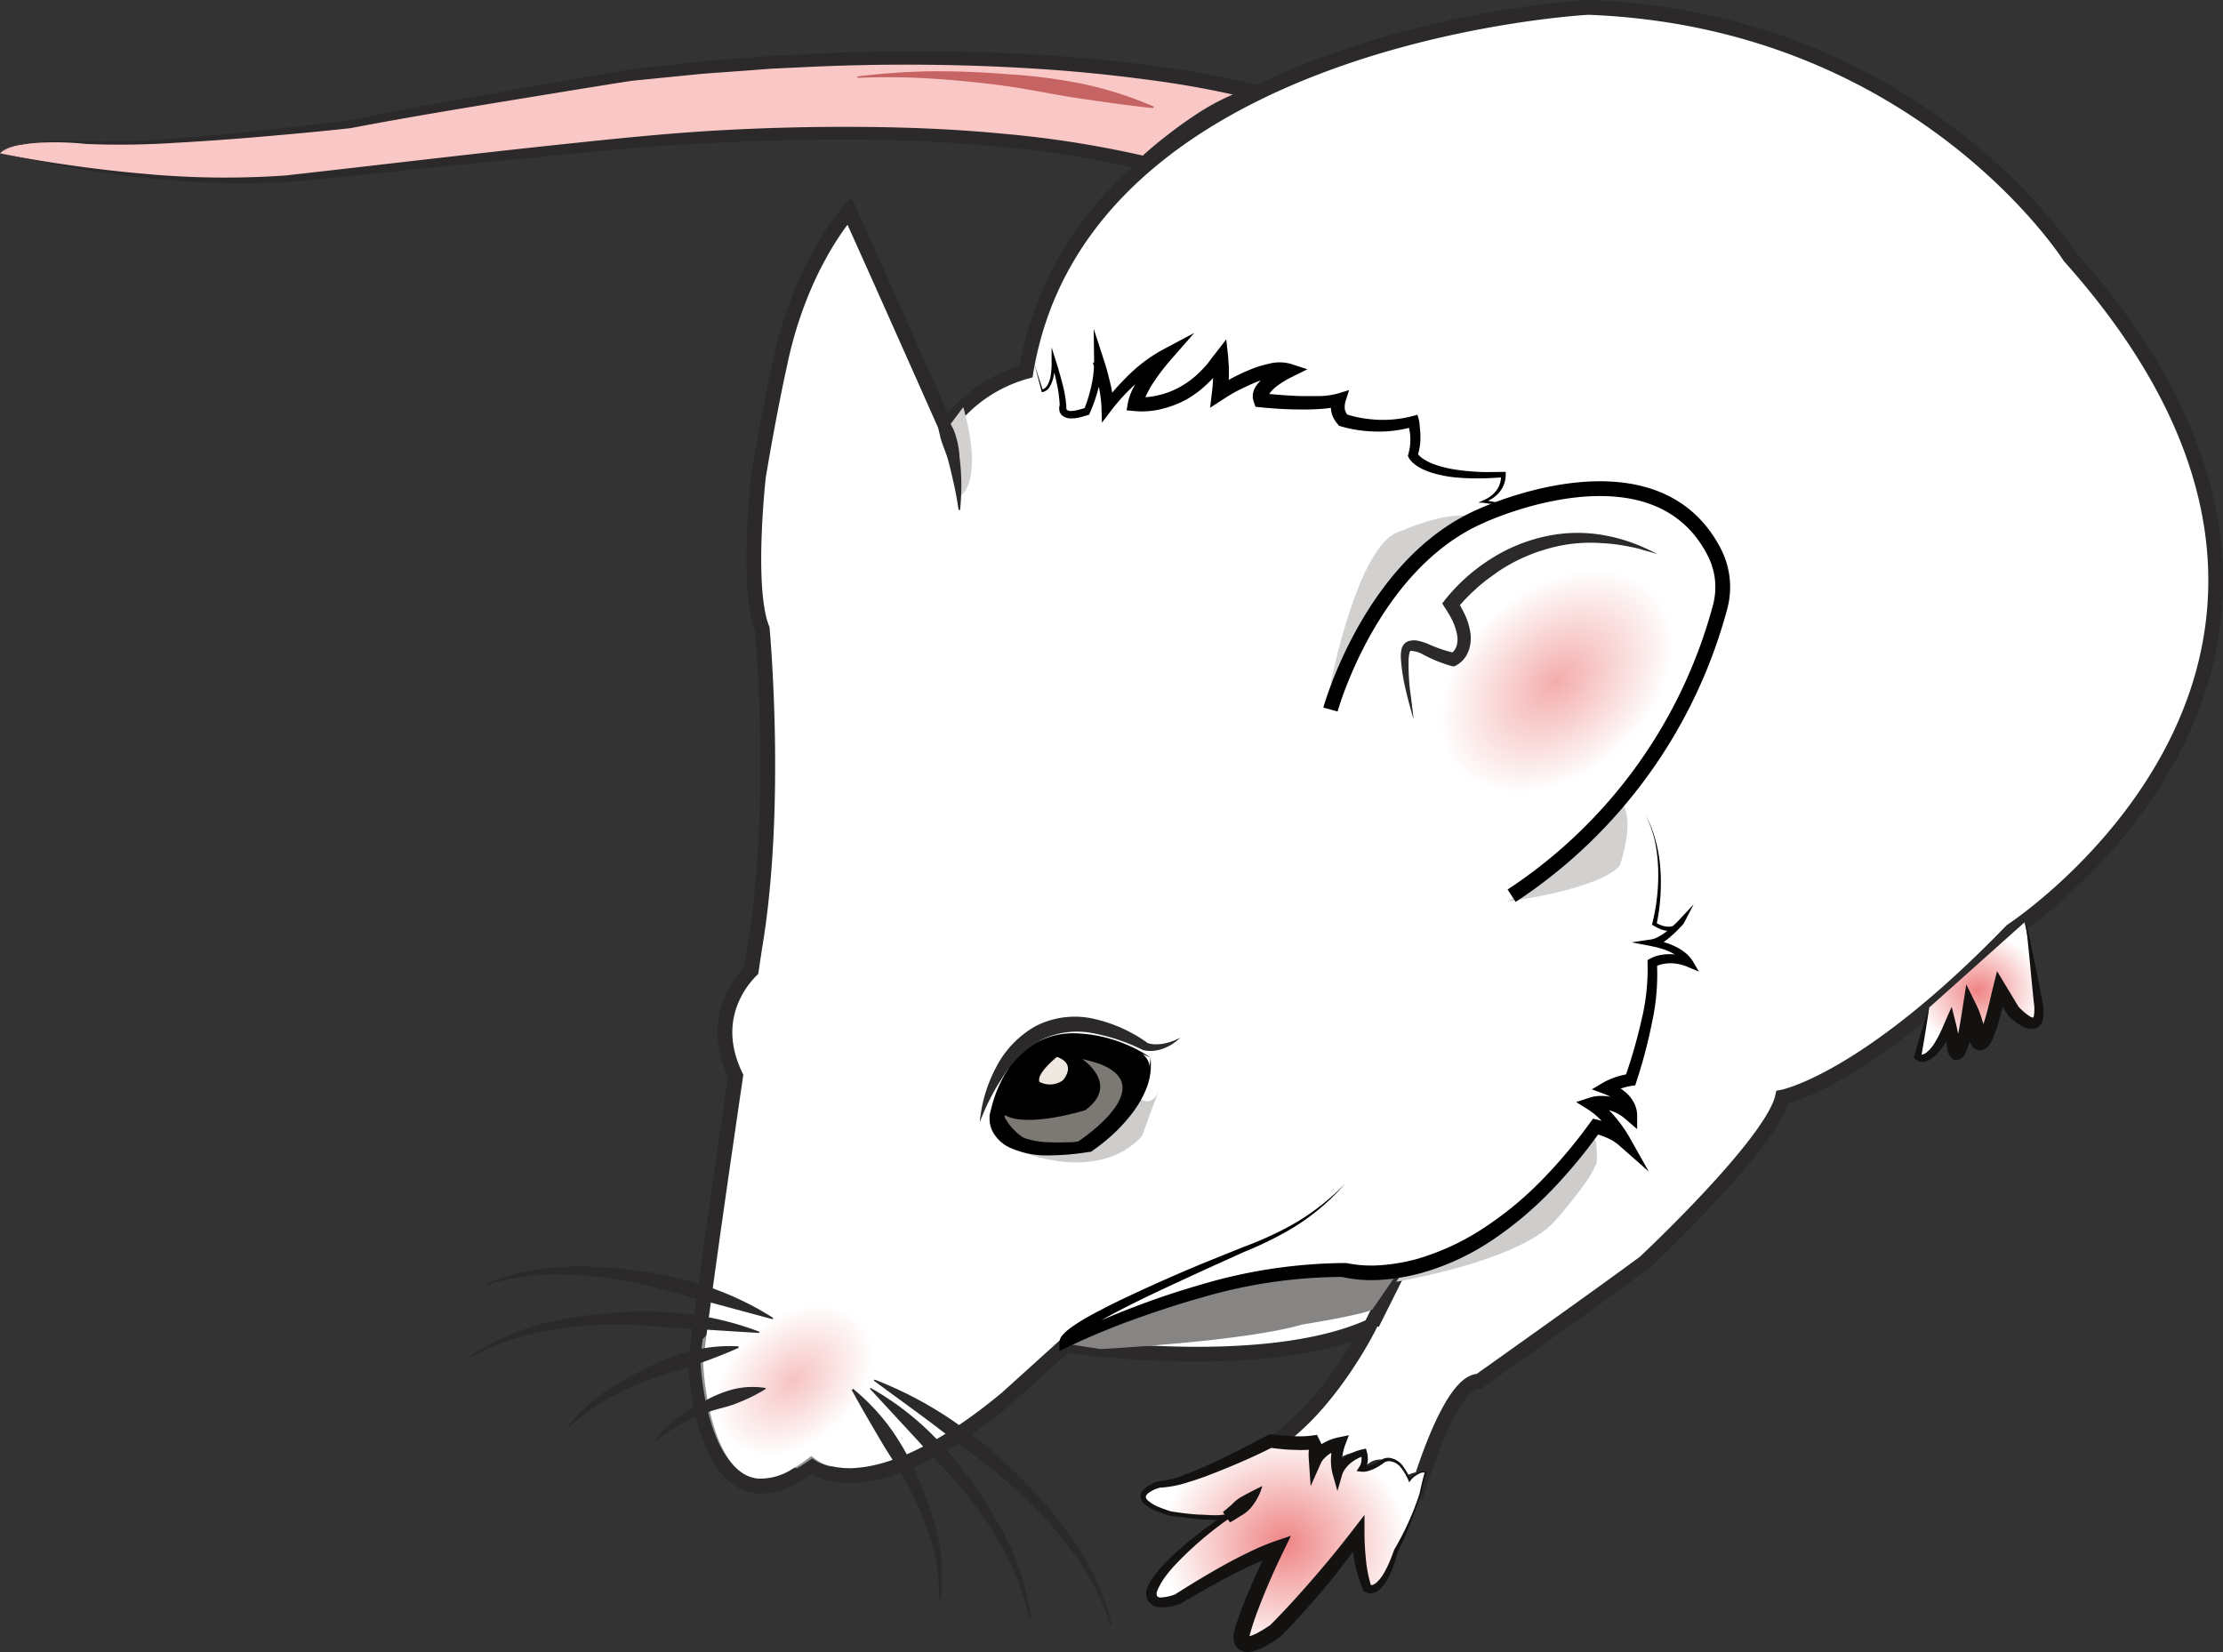 <svg xmlns="http://www.w3.org/2000/svg" xmlns:xlink="http://www.w3.org/1999/xlink" viewBox="0 0 300.75 223.52"><rect x="0" y="0" width="300.75" height="223.52" fill="#333333" stroke="none"/><defs><style>.cls-1{fill:#f9c8c6;}.cls-2{fill:#2b2929;}.cls-3{fill:#c66363;}.cls-13,.cls-4{fill:#fff;}.cls-4,.cls-5{stroke:#2b2929;}.cls-13,.cls-4,.cls-5{stroke-miterlimit:10;stroke-width:2px;}.cls-5{fill:none;}.cls-6{fill:url(#未命名的渐变_68);}.cls-7{fill:#141111;}.cls-8{fill:url(#未命名的渐变_48);}.cls-9{fill:#cecdcc;}.cls-10{fill:#d3d1cf;}.cls-11{fill:#7c7874;}.cls-12{fill:#878584;}.cls-13{stroke:#000;}.cls-14{opacity:0.67;fill:url(#未命名的渐变_62);}.cls-15{opacity:0.49;fill:url(#未命名的渐变_62-2);}.cls-16{fill:#efe8e1;}.cls-17{fill:url(#未命名的渐变_68-2);}</style><radialGradient id="未命名的渐变_68" cx="173.77" cy="208.76" r="16.63" gradientTransform="translate(0 20.88) scale(1 0.9)" gradientUnits="userSpaceOnUse"><stop offset="0" stop-color="#ef8484"/><stop offset="1" stop-color="#fff"/></radialGradient><radialGradient id="未命名的渐变_48" cx="168.35" cy="203.17" r="2.28" gradientUnits="userSpaceOnUse"><stop offset="0" stop-color="#ef8484"/><stop offset="1" stop-color="#e5bfba"/></radialGradient><radialGradient id="未命名的渐变_62" cx="209.98" cy="92.21" r="17.93" gradientTransform="matrix(1, 0.06, -0.04, 0.7, 4.13, 15.51)" xlink:href="#未命名的渐变_68"/><radialGradient id="未命名的渐变_62-2" cx="107.41" cy="186.74" r="12.2" gradientTransform="translate(-59.72 160.46) rotate(-41.65) scale(1 0.7)" xlink:href="#未命名的渐变_68"/><radialGradient id="未命名的渐变_68-2" cx="267.59" cy="133.98" r="8.71" gradientTransform="translate(0 13.4) scale(1 0.9)" xlink:href="#未命名的渐变_68"/></defs><title>资源 1</title><g id="图层_2" data-name="图层 2"><g id="图层_1-2" data-name="图层 1"><path class="cls-1" d="M0,20.74s23.83,5.45,42.55,3.07c0,0,37.11-4.09,42.56-4.43,0,0,40.85-4.42,69.78,2.73,0,0,7.83-7.49,15.32-9.54,0,0-31.32-8.85-85.1-2.38,0,0-30.71,5.11-37.85,6.64,0,0-28.6,3.4-37.11,2.38C10.15,19.21,1.77,18.7,0,20.74Z"/><path class="cls-2" d="M0,20.74c3.18.66,6.38,1.17,9.59,1.63s6.43.84,9.66,1.12a117.37,117.37,0,0,0,19.39.25c12.86-1.44,25.77-3,38.68-4.35,6.46-.68,12.92-1.34,19.43-1.72s13-.54,19.51-.5,13,.3,19.52.93a141,141,0,0,1,19.34,3.07l-.89.24c1.15-1.08,2.31-2.05,3.53-3s2.46-1.86,3.75-2.72A31.53,31.53,0,0,1,170,11.61v1.93a129.91,129.91,0,0,0-15.09-2.8c-5.09-.68-10.22-1.17-15.35-1.48a281.5,281.5,0,0,0-30.88-.17l-3.86.18c-1.29.07-2.57.19-3.85.28l-3.86.28c-1.28.09-2.57.19-3.85.33l-7.67.76c-2.52.37-5.1.81-7.64,1.21-10.18,1.68-20.41,3.28-30.53,5.21h0c-4,.44-7.92.8-11.88,1.14s-7.93.63-11.91.85a113.18,113.18,0,0,1-11.94.15,40.63,40.63,0,0,0-5.94-.19,20.78,20.78,0,0,0-2.95.31A5.38,5.38,0,0,0,0,20.74Zm0,0a5.3,5.3,0,0,1,2.68-1.21,21.23,21.23,0,0,1,3-.39,39.65,39.65,0,0,1,6,0,112.47,112.47,0,0,0,11.89-.4c7.91-.6,15.81-1.49,23.69-2.45h0c10.15-2.07,20.33-3.8,30.5-5.61,2.56-.44,5.07-.9,7.66-1.31L93,8.53c2.58-.32,5.16-.46,7.74-.68,1.29-.1,2.58-.22,3.88-.3l3.87-.19a282.66,282.66,0,0,1,31.08,0q7.77.42,15.5,1.43a134.39,134.39,0,0,1,15.37,2.78l3.58.91-3.58,1a29.39,29.39,0,0,0-7.89,3.79q-1.87,1.22-3.63,2.6c-1.17.91-2.33,1.88-3.4,2.87l-.39.36-.51-.12a138.66,138.66,0,0,0-19.06-3.1c-6.42-.65-12.89-.94-19.36-1A359.21,359.21,0,0,0,77.46,20.8L58.09,22.71l-9.68,1c-3.23.33-6.45.68-9.71.93A119.75,119.75,0,0,1,19.2,24,164,164,0,0,1,0,20.74Z"/><path class="cls-1" d="M156,14.53s-20.68-5.87-40.08-4.08"/><path class="cls-3" d="M156,14.63c-3.39-.35-6.7-.84-10-1.32s-6.59-1.21-9.92-1.67-6.66-.79-10-1a91.57,91.57,0,0,0-10.08-.1l0-.2a95,95,0,0,1,10.13-.7c3.39,0,6.78.11,10.17.4a73,73,0,0,1,10.1,1.29,50.2,50.2,0,0,1,9.72,3.1Z"/><path class="cls-4" d="M272.15,125.93c-19.74,20.43-31,22.51-31,22.51-1.4,6.26-18.63,22.35-18.63,22.35-5.11,3.82-22.39,16.08-22.39,16.08-3.21-.06-6.58,9.34-7.87,13.36l-.06-.15a5.73,5.73,0,0,0-2.68,1.22c-1.6-3.9-3.58-2.62-3.58-2.62-1.91,1.34-2.94,1.08-2.94,1.08a2.51,2.51,0,0,0,.32-2.23,4.84,4.84,0,0,0-3.57,2.87,7.59,7.59,0,0,1,.25-4,4.49,4.49,0,0,0-3.25,2.23c-.13-2,.51-2.48.51-2.48a23.07,23.07,0,0,1-6.58,0l.52-.27c8.17-4.6,14-16.34,14-16.34C170.58,186,144.15,182,144.15,182l-8,7.23c-9.28,7.69-15.81,10-20.05,10.36a12,12,0,0,1-3.66-.2,6.3,6.3,0,0,1-2.67-1.14,19.25,19.25,0,0,1-2.12,1.4h0a8.92,8.92,0,0,1-5.19,1.4c-7.8-.74-8.34-16.75-8.34-16.75.1-.79.21-1.69.33-2.69s.27-2.06.42-3.22c1.17-8.83,3.09-22.13,4.66-32.82-3.77-7.79.84-13,2.11-14.27.3-2,.48-3.17.48-3.17,3.23-19.24,1-43.07,1-43.07-2.21-5.44-.51-20.59-.51-20.59,1.57-9.36,2.85-15,2.85-15,2.81-13.79,9.44-20.94,9.44-20.94C117.8,34.86,128,57.85,128,57.85a19.69,19.69,0,0,1,10.81-7.58C146.45,4.57,214.88,1,214.88,1,259.73,2.7,280,34.7,280,34.7,328.66,89.17,272.15,125.93,272.15,125.93Z"/><line class="cls-5" x1="185.64" y1="179.09" x2="189.09" y2="172.19"/><path class="cls-6" d="M192.15,202.13a49.54,49.54,0,0,1-3.28,7.64c-2,6.63-3.91,5.1-3.91,5.1a25.49,25.49,0,0,1-1.27-7.32,123.19,123.19,0,0,1-11.15,13.11c-5.45,3.83-4.51.34-4.51.34a79.05,79.05,0,0,1,4.76-11.57c-4.94,1.61-13.44,7-13.44,7-4.43,1.54-3.49-1.27-3.49-1.27,1.61-4.09,10.12-9.88,10.12-9.88-2.21.43-7.66-.42-7.66-.42-7.23-2.21-1.53-3.92-1.53-3.92,3.57,0,12.77-4.66,15.06-5.85a23.07,23.07,0,0,0,6.58.05s-.64.51-.51,2.48a4.49,4.49,0,0,1,3.25-2.23,7.59,7.59,0,0,0-.25,4,4.84,4.84,0,0,1,3.57-2.87,2.51,2.51,0,0,1-.32,2.23s1,.26,2.94-1.08c0,0,2-1.28,3.58,2.62a3.28,3.28,0,0,1,1.63-1.15l.57,0C192.54,200.26,192.15,202.13,192.15,202.13Z"/><path class="cls-7" d="M192.25,202.15c-.43,1.34-.93,2.63-1.43,3.93s-1.07,2.57-1.67,3.84l0-.06c-.17.57-.32,1.15-.53,1.72a15.21,15.21,0,0,1-.69,1.68,6.22,6.22,0,0,1-1.07,1.6,2.41,2.41,0,0,1-.92.62,1.49,1.49,0,0,1-1.38-.16l-.1-.07-.07-.17a19.64,19.64,0,0,1-1.11-3.7,26.83,26.83,0,0,1-.5-3.81l1.59.49a84.62,84.62,0,0,1-5.28,6.91c-1.86,2.22-3.77,4.37-5.83,6.45l-.06.06-.08.05a18.34,18.34,0,0,1-2.11,1.31,7.34,7.34,0,0,1-1.26.52,3.16,3.16,0,0,1-.82.15,2,2,0,0,1-1.15-.25,1.77,1.77,0,0,1-.82-1.1,2.52,2.52,0,0,1-.07-1,4.14,4.14,0,0,1,.08-.44l.09-.31.17-.58c.25-.77.51-1.52.8-2.26a92.59,92.59,0,0,1,3.88-8.62l1.14,1.34a48.22,48.22,0,0,0-6.76,3c-2.22,1.16-4.42,2.4-6.56,3.69l-.1.05-.06,0a7,7,0,0,1-2.63.45,2,2,0,0,1-1.58-.82,2.1,2.1,0,0,1-.2-1.7,5.72,5.72,0,0,1,.63-1.24c.23-.36.48-.7.74-1a20.47,20.47,0,0,1,1.66-1.81,42.31,42.31,0,0,1,3.67-3.17c1.27-1,2.56-1.94,3.89-2.85l.26.63a10.31,10.31,0,0,1-2,.11c-.65,0-1.29,0-1.94-.11q-1.92-.18-3.84-.45h0c-.59-.18-1.18-.38-1.77-.62a5.9,5.9,0,0,1-1.68-1,1.41,1.41,0,0,1-.49-1.1,1.62,1.62,0,0,1,.62-1,6,6,0,0,1,1.75-.93h.13a13.88,13.88,0,0,0,3.77-1c1.25-.47,2.48-1,3.69-1.57,2.44-1.12,4.82-2.39,7.2-3.64l.22-.12.27,0c1.08.1,2.16.19,3.23.23a12.94,12.94,0,0,0,3-.19l.77,1.57c.12-.1.05-.05.06-.06l0,.05a1.47,1.47,0,0,0-.07.17,2.44,2.44,0,0,0-.12.45,5.77,5.77,0,0,0,0,1.11l-1.66-.28a3.83,3.83,0,0,1,.77-1.07,4.82,4.82,0,0,1,1-.75,6.78,6.78,0,0,1,2.15-.84l1.42-.29-.51,1.34a5.87,5.87,0,0,0-.25.86,6.93,6.93,0,0,0-.16.91,5.76,5.76,0,0,0,0,1.81l-1.25,0A4.44,4.44,0,0,1,181,198a6,6,0,0,1,1-.9,6.59,6.59,0,0,1,2.36-1l.44-.1.11.39a3.08,3.08,0,0,1,.13.69,3.87,3.87,0,0,1,0,.68,2.76,2.76,0,0,1-.55,1.25l-.21-.6a2.21,2.21,0,0,0,.82-.06A5.23,5.23,0,0,0,186,198a9.4,9.4,0,0,0,.87-.48,1.76,1.76,0,0,1,1.13-.27,2.71,2.71,0,0,1,1.83,1.15,7.69,7.69,0,0,1,1,1.85l-.24,0a3.13,3.13,0,0,1,.78-.72,4.06,4.06,0,0,1,.93-.47h.05l.57.05H193l0,.13C192.7,200.17,192.47,201.15,192.25,202.15Zm-.2-.05c.21-1,.44-2,.74-3l.1.14-.58,0h.05a3.59,3.59,0,0,0-.87.45,2.45,2.45,0,0,0-.69.67l-.14.21-.1-.24a7.81,7.81,0,0,0-1-1.72,2.21,2.21,0,0,0-1.57-.91,1.26,1.26,0,0,0-.81.25,9.07,9.07,0,0,1-.89.58,5.31,5.31,0,0,1-1,.44,2.52,2.52,0,0,1-1.2.14l-.56-.07.35-.53a1.8,1.8,0,0,0,.31-.9,2.57,2.57,0,0,0,0-.48,2.39,2.39,0,0,0-.11-.46l.55.29a5.65,5.65,0,0,0-1.91,1,4.24,4.24,0,0,0-.71.76,2.73,2.73,0,0,0-.44.84l-.63,2.18-.62-2.21a7.14,7.14,0,0,1-.25-2.24,10,10,0,0,1,.11-1.1,8.2,8.2,0,0,1,.28-1.11l.91,1a5,5,0,0,0-1.59.7,3.59,3.59,0,0,0-.62.54,2.37,2.37,0,0,0-.42.56l-1.42,3.19-.24-3.47a7.38,7.38,0,0,1,0-1.48,3.44,3.44,0,0,1,.19-.8,3,3,0,0,1,.18-.43c.05-.07.09-.15.14-.23a1.59,1.59,0,0,1,.28-.3l.77,1.57a13,13,0,0,1-3.53.23c-1.14,0-2.25-.15-3.36-.29l.49-.09c-2.43,1.23-4.93,2.32-7.46,3.33-1.27.5-2.56,1-3.87,1.38a14.69,14.69,0,0,1-4.12.8l.12,0a4.46,4.46,0,0,0-1.51.7c-.45.36-.51.61-.13,1a4.86,4.86,0,0,0,1.45.89c.55.23,1.12.43,1.69.61h0c1.25.2,2.52.36,3.79.44.64,0,1.27.07,1.9.08a10.14,10.14,0,0,0,1.85-.13l1.6-.31-1.34.94a47.74,47.74,0,0,0-7.19,6.18,19.25,19.25,0,0,0-1.48,1.79c-.21.32-.43.63-.61,1a5.35,5.35,0,0,0-.42.91.79.79,0,0,0,.06.6.68.68,0,0,0,.52.15,6.32,6.32,0,0,0,2-.46l-.16.07c2.15-1.37,4.32-2.68,6.55-3.93,1.12-.62,2.25-1.21,3.41-1.77a32.11,32.11,0,0,1,3.6-1.52l2.16-.74-1,2.08a91.57,91.57,0,0,0-3.65,8.47c-.26.71-.5,1.43-.72,2.15l-.15.54-.07.25a.46.46,0,0,0,0,.14,1,1,0,0,0,0,.19s-.05-.12-.15-.18,0,0,.3-.1a5.39,5.39,0,0,0,.89-.38,16.94,16.94,0,0,0,1.85-1.15l-.14.12c2-2,3.92-4.13,5.78-6.27s3.68-4.35,5.41-6.6l1.6-2.08v2.57c0,1.18.09,2.42.21,3.62a17.77,17.77,0,0,0,.72,3.51l-.17-.23a.52.52,0,0,0,.32,0,1.52,1.52,0,0,0,.56-.33,5.16,5.16,0,0,0,1-1.28,13.78,13.78,0,0,0,.76-1.54c.23-.53.42-1.08.63-1.63l0,0h0A38.14,38.14,0,0,0,192.05,202.1Z"/><path class="cls-8" d="M165.93,205.3a26.67,26.67,0,0,0,4.85-4.26"/><path class="cls-7" d="M165.45,204.59l1.18-1a5.46,5.46,0,0,1,1.21-1c.93-.53,1.85-1,2.94-1.53a7.77,7.77,0,0,1-1.64,3.05,5,5,0,0,1-1.3,1c-.48.3-.92.61-1.44.87Z"/><path class="cls-9" d="M138.08,155.79s10.41,4.46,16.43-2.08c0,0,1.38-3.86,2.31-6.24,0,0-.93,3-3.24.6Z"/><path d="M152.24,141.62s-14.69-5.5-17.14,10.18c0,0,2.25,6.11,12.65,2.85C147.75,154.65,161.75,143.77,152.24,141.62Z"/><path class="cls-10" d="M180,92.57s3.72-19,9.29-20.62c0,0,9.28-4.19,11.14-1Z"/><path class="cls-11" d="M146.4,143.29s5.2,3.41.44,6.91c0,0-8.24,2.6-11.14.52,0,0,2.45,6.24,10.18,3.71C145.88,154.43,159,145.89,146.4,143.29Z"/><path d="M155.64,143.08a22.64,22.64,0,0,0-9.92-2,12.92,12.92,0,0,0-2.41.41,9.21,9.21,0,0,0-5.43,4.36,17.19,17.19,0,0,0-1.79,4.54l-.15.6-.07.29v.13a1.86,1.86,0,0,0,.22.82,3,3,0,0,0,1.4,1.32,11.09,11.09,0,0,0,4.62,1c.83.06,1.67,0,2.51,0s1.69-.15,2.54-.2l-.31.11a26.43,26.43,0,0,0,3-2.12,21.05,21.05,0,0,0,2.71-2.54,14.11,14.11,0,0,0,2.12-3A9.21,9.21,0,0,0,155.64,143.08Zm0,0a8.57,8.57,0,0,1-.41,3.84,13.9,13.9,0,0,1-1.87,3.45,21.88,21.88,0,0,1-2.6,2.93,26.53,26.53,0,0,1-3.07,2.47l-.12.08-.2,0a33.28,33.28,0,0,1-5.31.47,12.2,12.2,0,0,1-5.48-1.06,5,5,0,0,1-2.3-2.19,3.81,3.81,0,0,1-.4-1.68v-.24s0-.11,0-.18l0-.09.08-.34.17-.66a17.3,17.3,0,0,1,2.11-5,10.4,10.4,0,0,1,9.4-5.07A19.43,19.43,0,0,1,155.64,143.08Z"/><path d="M139.94,49.25l1.14,3.54L141,52.7a1.23,1.23,0,0,0,.74-.65,4,4,0,0,0,.37-1,10.7,10.7,0,0,0,.16-2.27l0-1.78.54,1.71c.32,1,.61,2,.87,3a16.93,16.93,0,0,1,.58,3.17v0l0,.11c0,.21,0,.44.12.49a1,1,0,0,0,.67.12,4.48,4.48,0,0,0,.92-.17,8.68,8.68,0,0,0,1-.3l-.31.28a20,20,0,0,0,1-3.25,14.66,14.66,0,0,0,.36-3.34l-.05-4.32,1.34,4.12c.34,1,.62,2.07.87,3.12a20.11,20.11,0,0,1,.53,3.27l-1.36-.41a25.75,25.75,0,0,1,1.7-2.14q.9-1,1.89-1.95a20.56,20.56,0,0,1,4.45-3.24l4.19-2.23-3.15,3.6a29.41,29.41,0,0,0-2.31,3,14.43,14.43,0,0,0-.93,1.6,6.14,6.14,0,0,0-.56,1.58l-.8-1.08a9.8,9.8,0,0,0,3-.29,11,11,0,0,0,2.92-1.16,12,12,0,0,0,2.52-1.91,15.09,15.09,0,0,0,1.09-1.17c.34-.42.64-.87,1-1.3l1.54-2,.27,2.49c0,.45.07.85.08,1.27s0,.83,0,1.24a23.35,23.35,0,0,1-.18,2.5l-1.54-1c.74-.47,1.47-.89,2.22-1.29s1.53-.76,2.34-1.09a13.35,13.35,0,0,1,2.53-.8,5.62,5.62,0,0,1,3,0l2.26.73-2.15,1.07a11.27,11.27,0,0,0-1.16.65,10.76,10.76,0,0,0-1.07.76,4.49,4.49,0,0,0-.77.84c-.18.29-.16.39-.13.48l-.76-.55c1.7.19,3.44.32,5.16.38.86,0,1.72,0,2.56,0a10.12,10.12,0,0,0,2.37-.33l1.59-.48-.5,1.57a2.51,2.51,0,0,0-.08.48,2.24,2.24,0,0,0,0,.52,1.82,1.82,0,0,0,.43.88l-.33-.22a14.61,14.61,0,0,0,2.19.55,17.76,17.76,0,0,0,2.3.24,16,16,0,0,0,4.57-.5l.66-.18.19.62A7.81,7.81,0,0,1,192.1,58a7.49,7.49,0,0,1,.07,1.25,7.94,7.94,0,0,1-.41,2.5v-.42a1.75,1.75,0,0,0,.34.4,3,3,0,0,0,.55.42,7.26,7.26,0,0,0,1.34.66,16.07,16.07,0,0,0,3,.74c1,.15,2.11.25,3.17.3s2.14,0,3.22,0h.33v.29a3.61,3.61,0,0,1-.22,1.33,3.76,3.76,0,0,1-.64,1.14,4.64,4.64,0,0,1-1,.86,6.38,6.38,0,0,1-1.15.55l0-.38c.94.19,1.9.36,2.86.5a11.64,11.64,0,0,0,2.89.12,11.35,11.35,0,0,1-2.91.08c-1-.06-2-.17-2.91-.32L200,68l.62-.27a5.1,5.1,0,0,0,1-.56,3.66,3.66,0,0,0,.82-.8,3.13,3.13,0,0,0,.5-1,2.92,2.92,0,0,0,.12-1.08l.34.29c-1.08.07-2.17.14-3.26.14a30.26,30.26,0,0,1-3.29-.13,16.62,16.62,0,0,1-3.28-.67,8.85,8.85,0,0,1-1.59-.7,4.76,4.76,0,0,1-.74-.53,2.32,2.32,0,0,1-.35-.35,1.86,1.86,0,0,1-.34-.5l-.08-.17.07-.24a6.79,6.79,0,0,0,.26-2.11,6.34,6.34,0,0,0-.1-1.06,6.56,6.56,0,0,0-.23-1l.85.44a16.51,16.51,0,0,1-5,.69,17.81,17.81,0,0,1-2.52-.19,15.62,15.62,0,0,1-2.5-.55l-.18-.06L181,57.4a3.5,3.5,0,0,1-.88-1.68,4.18,4.18,0,0,1-.08-.93,4.51,4.51,0,0,1,.15-1l1.1,1.09a11.27,11.27,0,0,1-2.82.46q-1.37.09-2.7.06c-1.79,0-3.55-.13-5.33-.3l-.58-.06-.18-.5a6.32,6.32,0,0,1-.18-.62,4.42,4.42,0,0,1,0-.63c.05-.19.1-.38.16-.56a4.92,4.92,0,0,1,.24-.45A5.48,5.48,0,0,1,171.1,51a10.83,10.83,0,0,1,1.27-.93,13.71,13.71,0,0,1,1.36-.77l.1,1.79a3.85,3.85,0,0,0-1.93,0,12.68,12.68,0,0,0-2.19.71c-.72.3-1.44.65-2.15,1s-1.41.79-2.05,1.21l-1.8,1.16.26-2.13a21.08,21.08,0,0,0,.16-2.26q0-.57,0-1.14c0-.38,0-.78-.07-1.12l1.81.44c-.37.48-.71,1-1.09,1.45a17.41,17.41,0,0,1-1.25,1.33A14.13,14.13,0,0,1,160.6,54a13.49,13.49,0,0,1-3.43,1.33,10.81,10.81,0,0,1-3.75.28l-1-.09.17-1a7.75,7.75,0,0,1,.77-2.11,16.45,16.45,0,0,1,1.07-1.78A31.07,31.07,0,0,1,157,47.47l1,1.37a19.75,19.75,0,0,0-4.13,2.9c-.64.56-1.25,1.16-1.84,1.79a25,25,0,0,0-1.65,1.95l-1.3,1.71-.06-2.12a18.89,18.89,0,0,0-.41-3c-.21-1-.47-2-.75-3l1.29-.2a16.05,16.05,0,0,1-.53,3.61,21.17,21.17,0,0,1-1.18,3.41l-.1.22-.21.06c-.35.1-.69.22-1,.29a4.62,4.62,0,0,1-1.14.15,1.88,1.88,0,0,1-1.29-.4,1.16,1.16,0,0,1-.38-.7,1.65,1.65,0,0,1,.05-.73l0,.13a16.78,16.78,0,0,0-.39-3c-.21-1-.45-2-.71-3l.51-.08a11.05,11.05,0,0,1-.3,2.36,4.4,4.4,0,0,1-.46,1.13,1.45,1.45,0,0,1-1,.73h-.1l0-.1Z"/><path class="cls-12" d="M148.87,182.53s19.41-1,27.32-3.32c0,0,7.92-1.27,9.45-2l3.45-5s-20.22-1.91-45,9.58"/><path class="cls-9" d="M188.87,173.43s16.51-2.73,21.45-8.17c0,0,4.94-5.62,5.45-7.49,0,0,.51.17.17-3.24l-.85-1.7s-6.47,14-25,18.89Z"/><path class="cls-10" d="M203.81,122s12.25-1.53,15.32-4.85c0,0,2-5.62.51-8.17,0,0-.77-3.32-3.83-3.06C215.81,105.94,208.4,120,203.81,122Z"/><path d="M222.66,110.28a17.14,17.14,0,0,1,1.35,3.53,19.84,19.84,0,0,1,.62,3.75,26.92,26.92,0,0,1,0,3.81,25.79,25.79,0,0,1-.53,3.79l-.14-.34a6.07,6.07,0,0,0,.9.41,2.73,2.73,0,0,0,.92.15,1.53,1.53,0,0,0,.82-.23,1.57,1.57,0,0,0,.55-.6l.63.41a17.09,17.09,0,0,1-1.81,1.8,10.2,10.2,0,0,1-1,.78,3.89,3.89,0,0,1-1.33.57l0-.94a15,15,0,0,1,1.48.31,9.24,9.24,0,0,1,1.44.54,6.83,6.83,0,0,1,1.34.81,4.71,4.71,0,0,1,1.13,1.24l.82,1.39-1.53-.64a6.06,6.06,0,0,0-2.28-.49,5.54,5.54,0,0,0-1.15.12,3.73,3.73,0,0,0-1,.38l.28-.56a30.45,30.45,0,0,1-.7,8.22,67.91,67.91,0,0,1-2.1,7.92l-.14.44-.49.07a7.77,7.77,0,0,0-1.56.4c-.25.09-.5.19-.74.3a5.33,5.33,0,0,0-.68.37l-.18-1.47a8.59,8.59,0,0,1,1.33.57,5.49,5.49,0,0,1,1.23.89,4.61,4.61,0,0,1,.94,1.27,3.67,3.67,0,0,1,.41,1.67v1.85L220,151.49a6.3,6.3,0,0,0-1-.74,5.06,5.06,0,0,0-1.1-.47,4.15,4.15,0,0,0-1.16-.15,4,4,0,0,0-1.1.15l.14-1.56a11.23,11.23,0,0,1,2.68,2.34,17.13,17.13,0,0,1,1.06,1.36,16.75,16.75,0,0,1,.94,1.47l2.6,4.62-4-3.53a6.48,6.48,0,0,0-1.58-1c-.3-.13-.6-.25-.92-.36s-.64-.2-.93-.27l.94-.36a69.17,69.17,0,0,1-6.66,8.06,49.31,49.31,0,0,1-8.05,6.76,33.58,33.58,0,0,1-9.6,4.44,27.53,27.53,0,0,1-5.27.9,18.87,18.87,0,0,1-5.46-.38l.24,0a68,68,0,0,0-19.15,2.78c-3.14.87-6.23,1.9-9.29,3s-6.09,2.37-9,3.76l-1,.47,0-1a1.56,1.56,0,0,1,.42-1.14,6.13,6.13,0,0,1,.57-.57,13.22,13.22,0,0,1,1.18-.87c.79-.52,1.61-1,2.42-1.43,1.64-.89,3.3-1.71,5-2.5q5-2.35,10.12-4.46l5.13-2.07a48,48,0,0,0,5-2.16,31.6,31.6,0,0,0,8.84-6.46,30.09,30.09,0,0,1-8.61,6.87,46.7,46.7,0,0,1-5,2.36l-5,2.26c-3.34,1.54-6.69,3.06-10,4.7-1.64.82-3.26,1.67-4.84,2.57-.79.46-1.57.93-2.3,1.43a12.43,12.43,0,0,0-1,.79,3,3,0,0,0-.4.41c-.11.12-.12.27-.11.1l-1-.54c3-1.5,6-2.81,9.07-4s6.21-2.27,9.39-3.18a69.68,69.68,0,0,1,19.66-3H182l.15,0a16.93,16.93,0,0,0,4.81.28,25.49,25.49,0,0,0,4.88-.87,33.41,33.41,0,0,0,9-4.22,46.75,46.75,0,0,0,7.77-6.43,67.76,67.76,0,0,0,6.54-7.79l.37-.5.58.14a11.33,11.33,0,0,1,1.12.34c.36.12.71.26,1.07.42a8.06,8.06,0,0,1,2,1.3l-1.4,1.08c-.23-.42-.52-.88-.81-1.3s-.62-.84-1-1.23a9.74,9.74,0,0,0-2.24-2l-1.6-1,1.74-.57a5.09,5.09,0,0,1,1.71-.26,5.7,5.7,0,0,1,1.64.23,6,6,0,0,1,1.5.66,7.3,7.3,0,0,1,1.28,1l-1.44.58a2,2,0,0,0-.22-.83,2.9,2.9,0,0,0-.59-.81,4.39,4.39,0,0,0-.87-.65,7.62,7.62,0,0,0-1-.47l-1.63-.6,1.45-.86a7.45,7.45,0,0,1,.89-.45c.29-.13.59-.25.89-.35a10,10,0,0,1,1.87-.43l-.63.51a67.48,67.48,0,0,0,2.22-7.68,29.14,29.14,0,0,0,.85-7.84l0-.39.3-.17a4.55,4.55,0,0,1,1.4-.5,6.16,6.16,0,0,1,1.42-.13,7.32,7.32,0,0,1,2.7.64l-.71.74a3.66,3.66,0,0,0-.81-.9,6.21,6.21,0,0,0-1.13-.72,7.8,7.8,0,0,0-1.27-.5,12.11,12.11,0,0,0-1.35-.34l-2.7-.52,2.73-.41a3.19,3.19,0,0,0,1-.41,7,7,0,0,0,1-.66,16.45,16.45,0,0,0,1.79-1.66l1.86-2-1.23,2.38a2.34,2.34,0,0,1-.87.92,2.43,2.43,0,0,1-1.2.3,3.61,3.61,0,0,1-1.14-.23,7.18,7.18,0,0,1-1-.5l-.2-.12.06-.22a26.84,26.84,0,0,0,.78-7.43,22.35,22.35,0,0,0-.45-3.73A18,18,0,0,0,222.66,110.28Z"/><path class="cls-13" d="M180,96s5.45-19.75,20.43-26.21c0,0,23.5-11,31.57,5.07a10.34,10.34,0,0,1,.75,7.13,67.67,67.67,0,0,1-28.24,39.2"/><ellipse class="cls-14" cx="209.98" cy="92.21" rx="22.36" ry="15.12" transform="translate(-3.7 175.49) rotate(-45)"/><path class="cls-15" d="M113.29,197.61c-.28.29-.55.55-.84.81a6.14,6.14,0,0,1-2.58-1.1,20.47,20.47,0,0,1-2.05,1.35h0a4.08,4.08,0,0,1-1.26-.67,12.18,12.18,0,0,1-3.76,2c-7.54-.71-8.06-16.19-8.06-16.19.1-.76.2-1.63.32-2.6.29-.32.59-.63.9-.95,7.08-7.09,16.7-8.94,21.49-4.16S120.37,190.54,113.29,197.61Z"/><path class="cls-2" d="M191.26,97.34c-.42-1.33-.77-2.69-1.08-4a25,25,0,0,1-.65-4.2,4.39,4.39,0,0,1,.06-1.18l.08-.34a3.47,3.47,0,0,1,.21-.37,1.39,1.39,0,0,1,.74-.52,2.64,2.64,0,0,1,1.38,0,9.8,9.8,0,0,1,1.08.34,18.87,18.87,0,0,0,3.74,1.28l-.5.08a2,2,0,0,0,.45-.46,2.13,2.13,0,0,0,.32-.66,3.44,3.44,0,0,0,0-1.63,8.55,8.55,0,0,0-.6-1.74,16,16,0,0,0-1-1.7l-.37-.59.4-.52a25.09,25.09,0,0,1,6-5.4,22.69,22.69,0,0,1,7.38-3.12,20.29,20.29,0,0,1,7.95-.22,22.46,22.46,0,0,1,3.82,1c1.24.42,2.4,1,3.58,1.56l-1.88-.51a13.29,13.29,0,0,0-1.86-.46,23.29,23.29,0,0,0-3.78-.49,20.81,20.81,0,0,0-7.42.78,23,23,0,0,0-6.72,3.13l-1.51,1.09c-.47.41-1,.78-1.42,1.21a23.28,23.28,0,0,0-2.54,2.64l0-1.11a16.68,16.68,0,0,1,1.07,1.95,8.47,8.47,0,0,1,.7,2.22,5,5,0,0,1-.15,2.5,3.79,3.79,0,0,1-.63,1.19,3.59,3.59,0,0,1-1.08.93l-.25.13-.26,0a18.48,18.48,0,0,1-4.05-1.63,3.89,3.89,0,0,0-1.56-.46c-.09,0-.14,0-.22.27a4.46,4.46,0,0,0-.12.9,31.48,31.48,0,0,0,.18,4.09C190.94,94.57,191.09,96,191.26,97.34Z"/><path class="cls-2" d="M132.55,151.85a19.47,19.47,0,0,1,2.16-7.34,13.37,13.37,0,0,1,5.47-5.71,11.63,11.63,0,0,1,7.95-.92,20.09,20.09,0,0,1,7.07,3.19l-.09,0a3.54,3.54,0,0,0,1.06.22,5.93,5.93,0,0,0,1.18-.07,8,8,0,0,0,2.34-.83,8.91,8.91,0,0,1-1,.82,7.22,7.22,0,0,1-1.17.61,5.82,5.82,0,0,1-1.32.34,3.86,3.86,0,0,1-1.46-.07h0l-.08,0a25.77,25.77,0,0,0-6.87-2.31,11,11,0,0,0-6.73.83,13.93,13.93,0,0,0-5.13,4.72A30.41,30.41,0,0,0,132.55,151.85Z"/><path class="cls-2" d="M118.32,186.66a52.12,52.12,0,0,1,10.51,5.51,61.06,61.06,0,0,1,9.1,7.65,58.29,58.29,0,0,1,7.64,9.11,34.22,34.22,0,0,1,4.81,10.8l-.19.06a33.59,33.59,0,0,0-5.43-10.28,57.07,57.07,0,0,0-7.92-8.52c-2.89-2.6-6.09-4.81-9.17-7.19s-6.26-4.63-9.45-7Z"/><path class="cls-2" d="M117.79,187.79a38.8,38.8,0,0,1,7.86,5.85,49.33,49.33,0,0,1,6.3,7.53,56.61,56.61,0,0,1,4.92,8.49,35.33,35.33,0,0,1,2.61,9.41l-.2,0a34.5,34.5,0,0,0-3.31-9,53.72,53.72,0,0,0-5.3-8c-2-2.5-4.31-4.72-6.44-7.09l-6.56-7.1Z"/><path class="cls-2" d="M115.41,187.91a28.48,28.48,0,0,1,5.43,5.86,35.81,35.81,0,0,1,3.73,7.06,40.59,40.59,0,0,1,2.42,7.61,24.3,24.3,0,0,1,.24,7.93l-.2,0a25.14,25.14,0,0,0-1-7.68,40.06,40.06,0,0,0-2.9-7.16c-1.17-2.31-2.69-4.41-4-6.65s-2.63-4.47-3.9-6.81Z"/><path class="cls-2" d="M99.93,182.36c-2,.91-4,1.64-6,2.36s-4.05,1.19-6,1.94A32,32,0,0,0,77,193.07l-.15-.13a24.6,24.6,0,0,1,4.75-4.47,42,42,0,0,1,5.67-3.28,29.24,29.24,0,0,1,6.1-2.38,21.62,21.62,0,0,1,6.53-.65Z"/><path class="cls-2" d="M103.59,187.93a22.92,22.92,0,0,1-3.78,1.88c-1.25.54-2.62.75-3.9,1.21A21.94,21.94,0,0,0,88.75,195l-.15-.13a15.71,15.71,0,0,1,3-3,28.45,28.45,0,0,1,3.65-2.26,15.8,15.8,0,0,1,4-1.65,11,11,0,0,1,4.33-.16Z"/><path class="cls-10" d="M129.72,67s-.59-8.25-1.7-8.85l2.3-3.06s3.06,9.87-.68,12.25Z"/><path class="cls-2" d="M104.52,178.49l-9.6-2.59c-3.19-.8-6.31-1.86-9.55-2.47a52.7,52.7,0,0,0-9.79-1,32.37,32.37,0,0,0-9.75,1.42l-.07-.18a32.75,32.75,0,0,1,9.79-2.24,53.08,53.08,0,0,1,10.08.43A50.21,50.21,0,0,1,95.5,174a40.86,40.86,0,0,1,9.11,4.32Z"/><path class="cls-2" d="M129.69,69c-.18-1.17-.37-2.33-.63-3.47s-.51-2.27-.82-3.38-.85-2.14-1.07-3.24a26.11,26.11,0,0,1-.62-3.48l.17-.1a7.12,7.12,0,0,1,2.34,2.92,11.68,11.68,0,0,1,.75,3.58,29,29,0,0,1,.25,3.59,32.88,32.88,0,0,1-.17,3.58Z"/><path class="cls-2" d="M102.68,180.35l-9.94-.62c-3.28-.15-6.55-.57-9.84-.52a53.8,53.8,0,0,0-9.8,1,32.55,32.55,0,0,0-9.26,3.35l-.11-.17a33,33,0,0,1,9.14-4.15,54.22,54.22,0,0,1,10-1.59,50,50,0,0,1,10.09.13,41.25,41.25,0,0,1,9.79,2.41Z"/><path class="cls-16" d="M143,143s-2.78,2.18-2.38,3.37a3,3,0,0,0,3.17-.2S145.8,144,143,143Z"/><path class="cls-17" d="M261,136.32s-1,4.85-1.53,6.64c0,0,1.53,1.78,4.34-4.43a19.23,19.23,0,0,1,.42,2.9s.68,4.76,2.21-5a9.74,9.74,0,0,1,1,4.26s.93,3,3-6.83c0,0,1.15,1.91,1.86,2.94,0,0,4.46,4.78,3.31-1.6,0,0-1.08-8-1.72-10.4"/><path class="cls-7" d="M261,136.32c-.32,2.25-.7,4.51-1.09,6.76l-.09-.42c.13.09.52,0,.87-.3a4.72,4.72,0,0,0,1-1.18,13.26,13.26,0,0,0,.79-1.44c.25-.49.46-1,.68-1.52l.88-2,.53,2.1a19.1,19.1,0,0,1,.54,3v-.07a2.55,2.55,0,0,0,.2.64s0,0-.15-.13a.69.69,0,0,0-.44-.1.42.42,0,0,0-.21.06l-.09.05c-.15.13,0,0,0-.07a10.73,10.73,0,0,0,.47-1.71c.26-1.24.46-2.52.66-3.8l.47-3,1.35,2.75c.19.39.34.74.48,1.11s.26.75.37,1.14a7.36,7.36,0,0,1,.3,2.53l0-.39s0,0,0,0a.63.63,0,0,0-.27-.2.69.69,0,0,0-.56,0s-.11.1-.07,0,0,0,.06-.09l.1-.16c.06-.09.12-.26.19-.39a17.19,17.19,0,0,0,.66-1.88c.39-1.31.68-2.68,1-4l.55-2.22,1.16,1.93,1.77,2.93-.08-.1a8.33,8.33,0,0,0,1.46,1.28,1.58,1.58,0,0,0,.56.26s-.05,0,0,0a.67.67,0,0,0,.1-.19,5.67,5.67,0,0,0,0-1.9l-.22-2.19-.42-4.36c-.15-1.45-.27-2.91-.5-4.35A41.6,41.6,0,0,1,275,129c.32,1.43.63,2.87.89,4.31.14.71.26,1.45.41,2.15a6.2,6.2,0,0,1,.1,2.46,2,2,0,0,1-.37.79,1.47,1.47,0,0,1-1,.52,2.71,2.71,0,0,1-1.5-.4,9.11,9.11,0,0,1-1.91-1.5l0,0,0-.06-1.93-2.94,1.7-.29c-.27,1.4-.56,2.8-1,4.21a17.82,17.82,0,0,1-.72,2.13,5.68,5.68,0,0,1-.27.56l-.17.3c-.07.1-.18.22-.27.33a1.63,1.63,0,0,1-.47.38,1.34,1.34,0,0,1-1.07.07,1.5,1.5,0,0,1-.66-.53,2.41,2.41,0,0,1-.25-.51l-.06-.18,0-.21a5.51,5.51,0,0,0-.21-1.84,9,9,0,0,0-.3-1,9.79,9.79,0,0,0-.38-.92l1.82-.29c-.21,1.31-.45,2.61-.78,3.92a12.1,12.1,0,0,1-.67,2,2.1,2.1,0,0,1-.56.73,1.76,1.76,0,0,1-.2.12,1.78,1.78,0,0,1-.33.09,1.27,1.27,0,0,1-.38,0,1.12,1.12,0,0,1-.29-.14,1.32,1.32,0,0,1-.45-.5,4,4,0,0,1-.34-1.24v-.07a17.53,17.53,0,0,0-.31-2.77l1.41.14c-.28.52-.53,1-.83,1.56a12.83,12.83,0,0,1-1,1.49,6.47,6.47,0,0,1-1.32,1.35,2.53,2.53,0,0,1-1,.43,1.35,1.35,0,0,1-1.23-.41l-.17-.18.07-.25C259.61,140.66,260.25,138.49,261,136.32Z"/></g></g></svg>